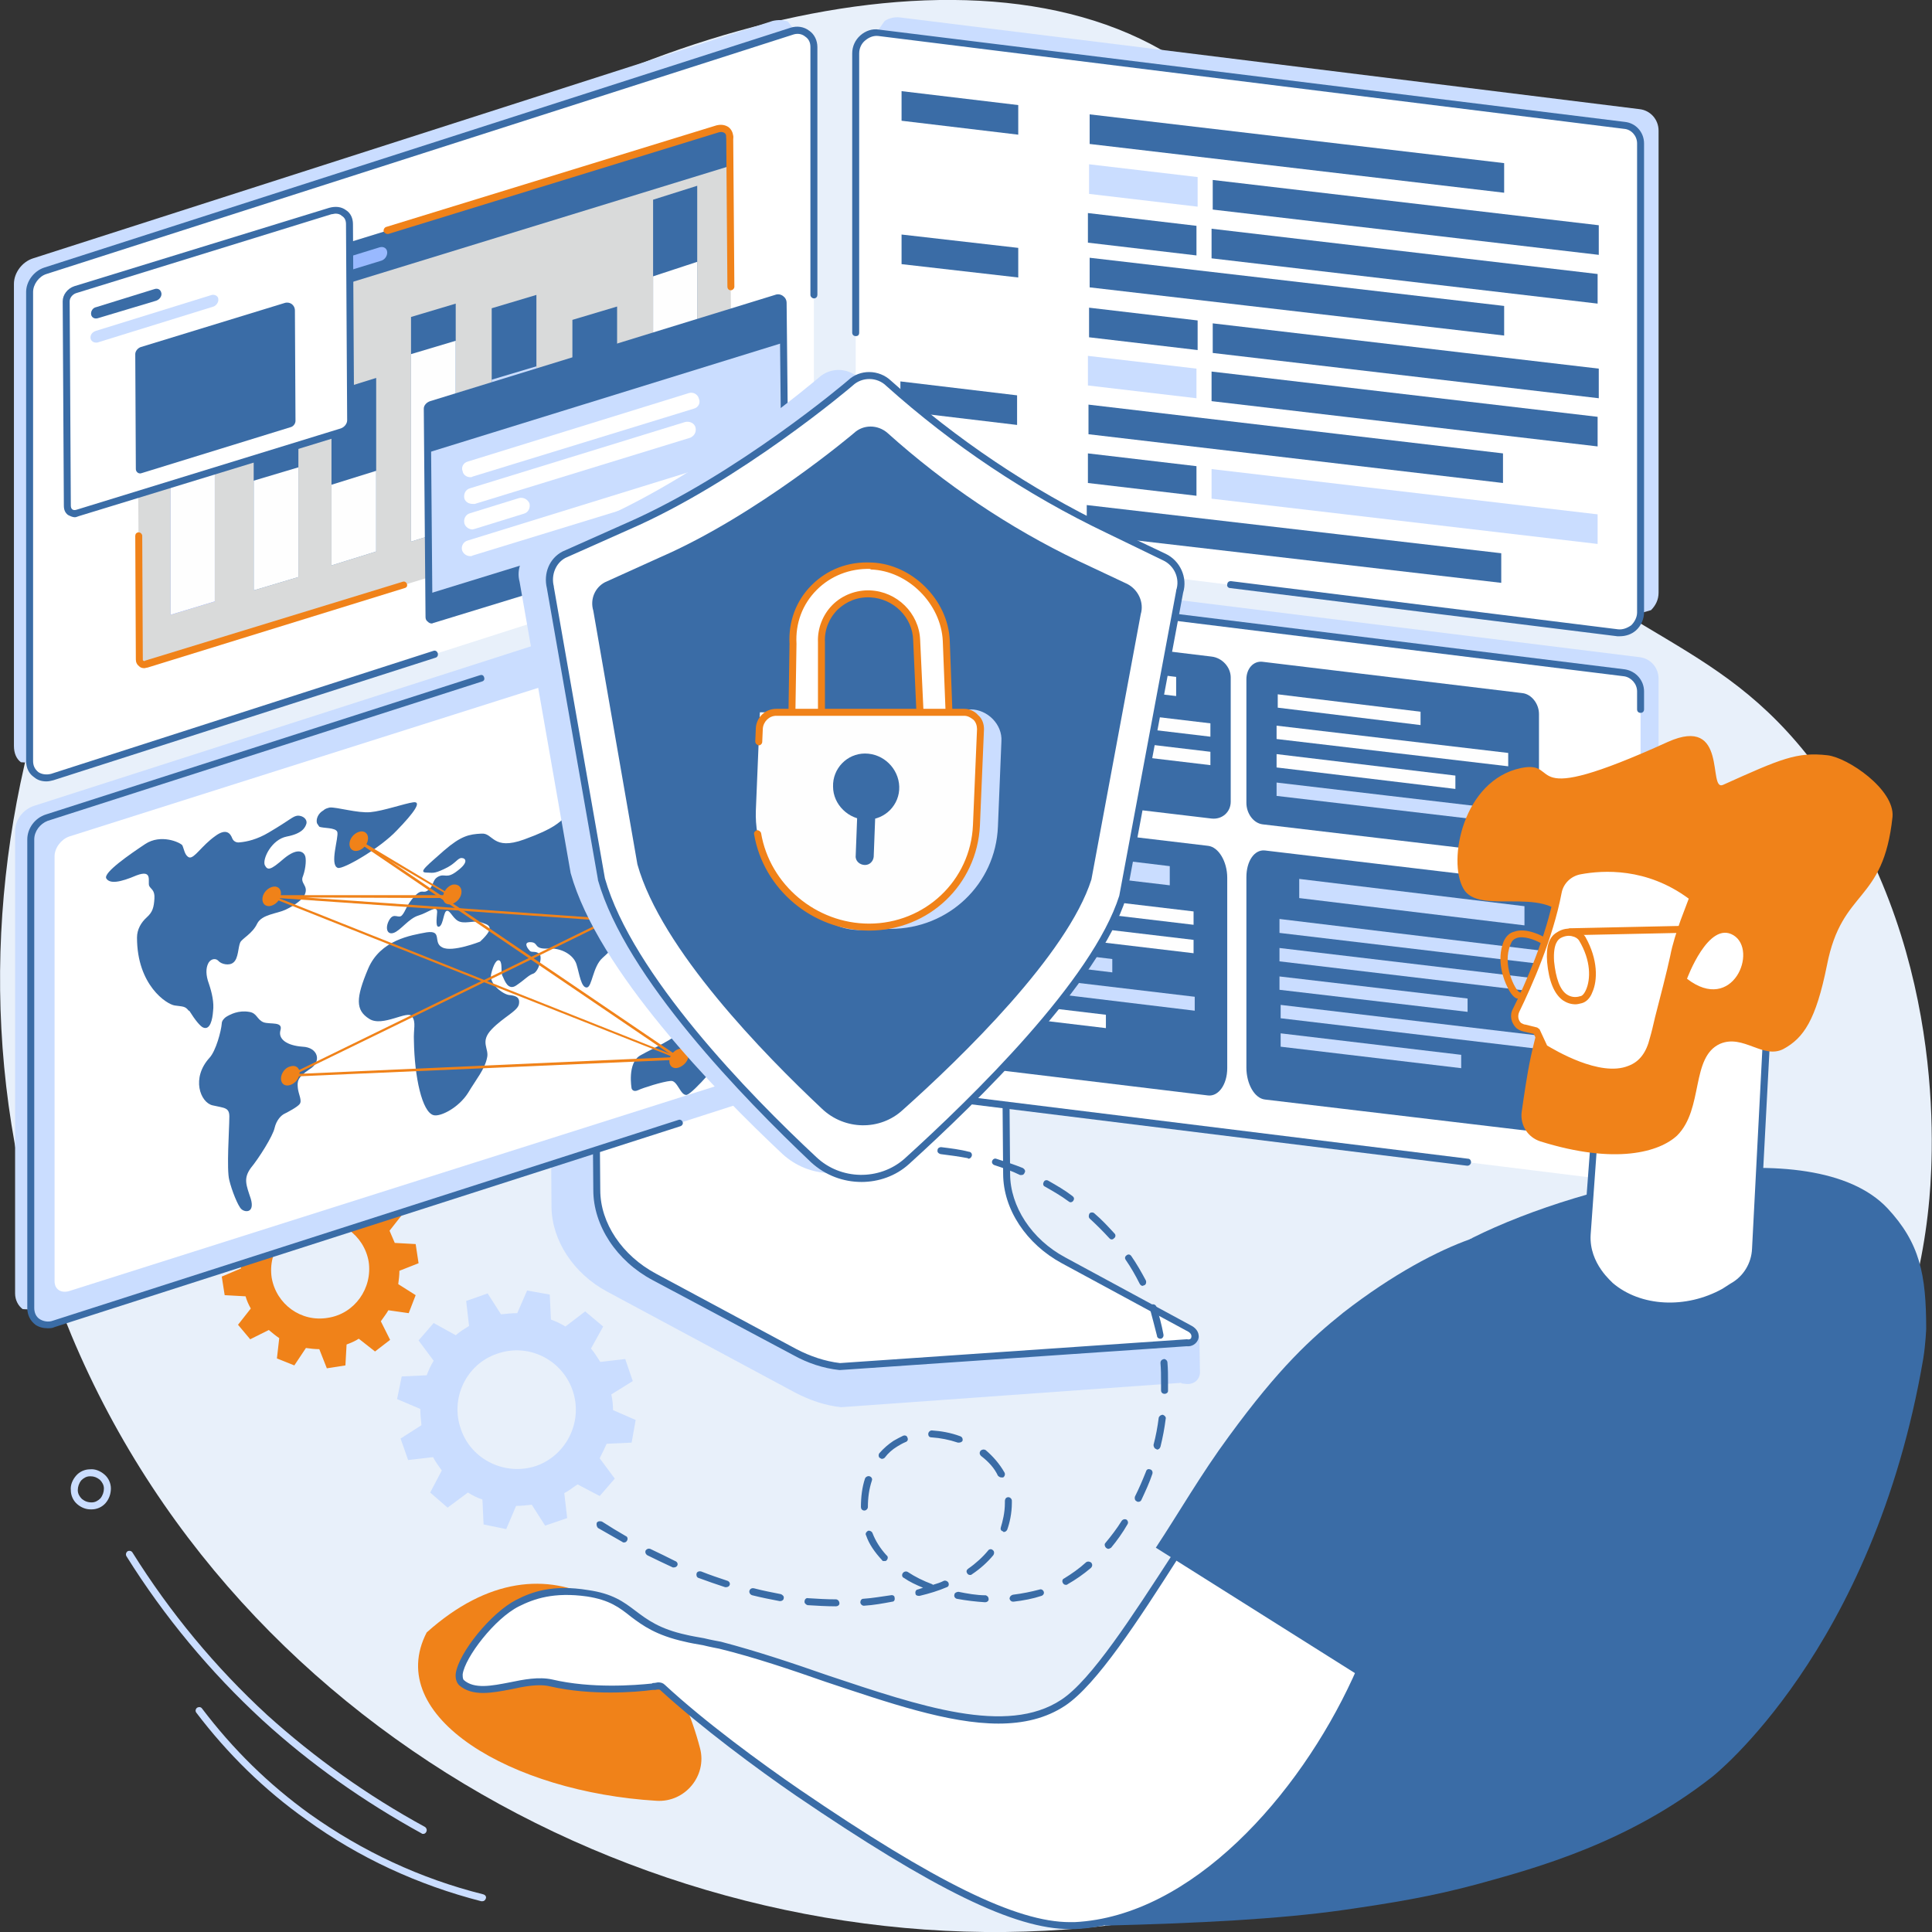 <?xml version="1.0" encoding="UTF-8"?>
<svg xmlns="http://www.w3.org/2000/svg" xmlns:xlink="http://www.w3.org/1999/xlink" xmlns:xodm="http://www.corel.com/coreldraw/odm/2003" xml:space="preserve" width="669px" height="669px" version="1.1" style="shape-rendering:geometricPrecision; text-rendering:geometricPrecision; image-rendering:optimizeQuality; fill-rule:evenodd; clip-rule:evenodd" viewBox="0 0 33.28 33.28">
 <rect x="0" y="0" width="33.28" height="33.28" fill="#333333" stroke="none"/>
 <defs>
  <style type="text/css">
   
    .fil5 {fill:#FEFEFE;fill-rule:nonzero}
    .fil6 {fill:#D9DADA;fill-rule:nonzero}
    .fil2 {fill:#F08219;fill-rule:nonzero}
    .fil4 {fill:#3A6CA6;fill-rule:nonzero}
    .fil8 {fill:#5479F7;fill-rule:nonzero}
    .fil7 {fill:#99B9FF;fill-rule:nonzero}
    .fil9 {fill:#CADDFF;fill-rule:nonzero}
    .fil1 {fill:#CADDFF;fill-rule:nonzero}
    .fil0 {fill:#E8F0FA;fill-rule:nonzero}
    .fil3 {fill:white;fill-rule:nonzero}
   
  </style>
 </defs>
 <g id="Warstwa_x0020_1">
  <path class="fil0" d="M25.22 8.4c-3.48,-3.5 -2.48,-5.69 -4.86,-7.32 -3.67,-2.49 -10.51,-0.35 -14.55,3.09 -4.94,4.2 -7.49,11.88 -4.58,18.83 3.09,7.39 11.23,11.23 18.49,10.08 6.49,-1.04 12.87,-6.15 13.5,-12.28 0.07,-0.67 0.38,-4.26 -1.76,-7.35 -1.78,-2.56 -3.48,-2.27 -6.24,-5.05z"></path>
  <path class="fil1" d="M9.24 25.25c-0.53,0.18 -1.12,-0.1 -1.3,-0.63 -0.19,-0.53 0.09,-1.12 0.62,-1.3 0.53,-0.19 1.11,0.09 1.3,0.62 0.19,0.53 -0.09,1.12 -0.62,1.31zm1.66 -1.46l-0.13 -0.38 -0.43 0.05c-0.05,-0.08 -0.1,-0.16 -0.16,-0.23l0.21 -0.38 -0.31 -0.26 -0.34 0.26c-0.08,-0.05 -0.17,-0.09 -0.25,-0.12l-0.02 -0.43 -0.39 -0.07 -0.17 0.39c-0.09,0 -0.18,0.01 -0.28,0.02l-0.23 -0.36 -0.37 0.13 0.05 0.43c-0.08,0.05 -0.16,0.1 -0.23,0.16l-0.38 -0.21 -0.26 0.3 0.26 0.35c-0.05,0.08 -0.09,0.17 -0.12,0.25l-0.43 0.02 -0.08 0.39 0.4 0.17c0,0.09 0.01,0.18 0.02,0.28l-0.36 0.23 0.13 0.37 0.43 -0.05c0.04,0.08 0.1,0.16 0.15,0.23l-0.2 0.38 0.3 0.26 0.35 -0.26c0.08,0.05 0.16,0.09 0.25,0.12l0.02 0.43 0.39 0.08 0.17 -0.4c0.09,0 0.18,-0.01 0.27,-0.02l0.23 0.36 0.38 -0.13 -0.05 -0.43c0.08,-0.04 0.15,-0.1 0.23,-0.15l0.38 0.2 0.26 -0.3 -0.26 -0.35c0.04,-0.08 0.08,-0.16 0.12,-0.25l0.43 -0.02 0.07 -0.39 -0.39 -0.17c0,-0.09 -0.01,-0.18 -0.03,-0.27l0.37 -0.23z"></path>
  <path class="fil2" d="M5.38 21.04c0.45,-0.08 0.89,0.23 0.97,0.69 0.07,0.46 -0.24,0.9 -0.7,0.97 -0.46,0.08 -0.89,-0.23 -0.97,-0.69 -0.07,-0.46 0.24,-0.89 0.7,-0.97zm-1.56 0.95l0.05 0.32 0.36 0.02c0.02,0.07 0.05,0.14 0.09,0.21l-0.22 0.28 0.21 0.25 0.32 -0.16c0.06,0.05 0.12,0.1 0.18,0.14l-0.04 0.35 0.3 0.12 0.2 -0.3c0.07,0.01 0.15,0.02 0.23,0.02l0.13 0.33 0.32 -0.05 0.02 -0.36c0.08,-0.03 0.15,-0.06 0.21,-0.1l0.28 0.22 0.26 -0.2 -0.16 -0.32c0.04,-0.06 0.09,-0.12 0.13,-0.19l0.35 0.05 0.12 -0.31 -0.3 -0.19c0.01,-0.08 0.02,-0.15 0.02,-0.23l0.33 -0.13 -0.05 -0.33 -0.36 -0.02c-0.03,-0.07 -0.06,-0.14 -0.09,-0.21l0.22 -0.28 -0.21 -0.25 -0.32 0.16c-0.06,-0.05 -0.12,-0.09 -0.19,-0.13l0.05 -0.36 -0.3 -0.11 -0.2 0.3c-0.07,-0.02 -0.15,-0.02 -0.23,-0.02l-0.13 -0.34 -0.33 0.06 -0.02 0.36c-0.07,0.02 -0.14,0.05 -0.2,0.09l-0.29 -0.22 -0.25 0.21 0.16 0.32c-0.05,0.06 -0.09,0.12 -0.13,0.18l-0.35 -0.05 -0.12 0.31 0.3 0.2c-0.01,0.07 -0.02,0.15 -0.02,0.22l-0.33 0.14z"></path>
  <path class="fil1" d="M9.53 14.75l6.99 -0.24c0.05,0 0.06,0.05 0.06,0.09l0.05 5.97c0,0.57 3.99,2.51 4.03,2.44l0.01 0.63c0,0.12 -0.1,0.21 -0.23,0.2l-0.09 -0.01c0,0 0,0 0,-0.01l-5.86 0.42c-0.28,-0.03 -0.54,-0.12 -0.79,-0.25l-3.24 -1.74c-0.58,-0.31 -0.95,-0.88 -0.96,-1.45l-0.04 -5.98c0,-0.04 0.02,-0.07 0.07,-0.07z"></path>
  <path class="fil3" d="M17.29 14.25l0.05 5.97c0,0.59 0.38,1.17 0.98,1.49l2.18 1.18c0.14,0.08 0.1,0.26 -0.06,0.24l-5.97 0.41c-0.27,-0.03 -0.54,-0.12 -0.78,-0.25l-2.42 -1.29c-0.6,-0.32 -0.99,-0.91 -0.99,-1.5l-0.05 -5.97c0,-0.03 0.02,-0.04 0.05,-0.04l6.96 -0.29c0.03,0 0.05,0.03 0.05,0.05z"></path>
  <path class="fil4" d="M17.23 14.25c0,0 0,0 0,0l0 0zm-6.94 0.3l0.05 5.95c0,0.57 0.38,1.13 0.96,1.44l2.42 1.3c0.23,0.12 0.49,0.21 0.75,0.24l5.97 -0.41 0.01 0c0.04,0.01 0.07,-0.01 0.07,-0.03 0.01,-0.03 0,-0.07 -0.05,-0.1l-2.18 -1.18c-0.61,-0.33 -1.01,-0.93 -1.01,-1.54l-0.05 -5.96 -6.94 0.29zm4.18 9.05l-0.01 0c-0.28,-0.03 -0.55,-0.12 -0.8,-0.26l-2.42 -1.29c-0.62,-0.33 -1.02,-0.94 -1.02,-1.55l-0.05 -5.97c0,-0.03 0.01,-0.06 0.03,-0.07 0.02,-0.02 0.05,-0.03 0.08,-0.03l6.96 -0.29 0.01 0c0.05,0.01 0.1,0.06 0.1,0.11l0.05 5.97c0,0.56 0.37,1.13 0.95,1.44l2.18 1.18c0.09,0.05 0.14,0.14 0.11,0.23 -0.03,0.08 -0.11,0.13 -0.2,0.12l-5.97 0.41z"></path>
  <path class="fil1" d="M28.44 19.95l-0.31 0.09 -13.07 -1.6 -0.02 -8.36 0.2 -0.28c0.08,-0.05 0.17,-0.07 0.26,-0.06l12.74 1.58c0.19,0.02 0.33,0.18 0.33,0.37l0 7.96c0,0.11 -0.05,0.22 -0.13,0.3z"></path>
  <path class="fil3" d="M27.86 20.34l-12.84 -1.59c-0.16,-0.02 -0.28,-0.16 -0.28,-0.32l0 -8.07c0,-0.21 0.19,-0.38 0.4,-0.36l12.84 1.59c0.16,0.02 0.28,0.16 0.28,0.32l0 8.07c0,0.21 -0.19,0.38 -0.4,0.36z"></path>
  <path class="fil4" d="M25.28 20.08c0,0 -0.01,0 -0.01,0l-10.26 -1.27c-0.19,-0.03 -0.33,-0.19 -0.33,-0.38l0 -8.07c0,-0.12 0.05,-0.24 0.14,-0.32 0.09,-0.07 0.21,-0.11 0.32,-0.1l12.85 1.59c0.19,0.03 0.33,0.19 0.33,0.38l0 0.31c0,0.04 -0.03,0.06 -0.06,0.06 -0.03,0 -0.06,-0.02 -0.06,-0.06l0 -0.31c0,-0.13 -0.1,-0.24 -0.22,-0.26l-12.85 -1.59c-0.08,-0.01 -0.16,0.02 -0.23,0.08 -0.06,0.05 -0.1,0.13 -0.1,0.22l0 8.07c0,0.13 0.1,0.24 0.23,0.26l10.26 1.27c0.03,0 0.05,0.03 0.05,0.06 0,0.03 -0.03,0.06 -0.06,0.06z"></path>
  <path class="fil4" d="M20.87 11.31l-5.13 -0.62c-0.18,-0.02 -0.33,0.11 -0.33,0.29l0 2.14c0,0.18 0.15,0.35 0.33,0.37l5.13 0.61c0.18,0.02 0.33,-0.11 0.33,-0.29l0 -2.14c0,-0.18 -0.15,-0.34 -0.33,-0.36z"></path>
  <polygon class="fil5" points="20.26,11.99 16.38,11.53 16.38,11.19 20.26,11.66 "></polygon>
  <polygon class="fil5" points="20.85,12.69 15.89,12.1 15.89,11.87 20.85,12.46 "></polygon>
  <polygon class="fil5" points="20.85,13.18 15.89,12.59 15.89,12.36 20.85,12.95 "></polygon>
  <path class="fil4" d="M26.23 11.94l-4.48 -0.54c-0.16,-0.02 -0.28,0.12 -0.28,0.3l0 2.13c0,0.18 0.12,0.35 0.28,0.37l4.48 0.53c0.15,0.02 0.28,-0.11 0.28,-0.29l0 -2.14c0,-0.18 -0.13,-0.34 -0.28,-0.36z"></path>
  <polygon class="fil5" points="25.98,13.2 21.99,12.73 21.99,12.5 25.98,12.97 "></polygon>
  <polygon class="fil5" points="24.47,12.49 22.01,12.19 22.01,11.96 24.47,12.26 "></polygon>
  <polygon class="fil5" points="25.07,13.59 21.99,13.22 21.99,12.99 25.07,13.36 "></polygon>
  <polygon class="fil1" points="25.98,14.18 21.99,13.71 21.99,13.48 25.98,13.95 "></polygon>
  <path class="fil4" d="M20.81 14.57l-5.13 -0.61c-0.18,-0.02 -0.33,0.19 -0.33,0.47l0 3.28c0,0.28 0.15,0.52 0.33,0.54l5.13 0.62c0.18,0.02 0.33,-0.19 0.33,-0.47l0 -3.28c0,-0.28 -0.15,-0.53 -0.33,-0.55z"></path>
  <polygon class="fil1" points="20.15,15.25 16.26,14.79 16.26,14.45 20.15,14.92 "></polygon>
  <polygon class="fil5" points="20.56,15.93 15.93,15.38 15.93,15.15 20.56,15.7 "></polygon>
  <polygon class="fil5" points="20.56,16.42 15.93,15.87 15.93,15.64 20.56,16.19 "></polygon>
  <polygon class="fil1" points="19.16,16.75 15.93,16.36 15.93,16.13 19.16,16.52 "></polygon>
  <polygon class="fil1" points="20.58,17.41 15.95,16.85 15.95,16.62 20.58,17.17 "></polygon>
  <polygon class="fil5" points="19.05,17.71 15.95,17.34 15.95,17.11 19.05,17.48 "></polygon>
  <path class="fil4" d="M26.92 15.26l-5.13 -0.61c-0.18,-0.02 -0.32,0.18 -0.32,0.46l0 3.28c0,0.28 0.14,0.53 0.32,0.55l5.13 0.61c0.19,0.02 0.33,-0.18 0.33,-0.46l0 -3.28c0,-0.28 -0.14,-0.53 -0.33,-0.55z"></path>
  <polygon class="fil1" points="26.26,15.94 22.38,15.47 22.38,15.14 26.26,15.61 "></polygon>
  <polygon class="fil1" points="26.67,16.62 22.04,16.07 22.04,15.83 26.67,16.39 "></polygon>
  <polygon class="fil1" points="26.67,17.11 22.04,16.56 22.04,16.33 26.67,16.88 "></polygon>
  <polygon class="fil1" points="25.28,17.43 22.04,17.05 22.04,16.82 25.28,17.2 "></polygon>
  <polygon class="fil1" points="26.69,18.09 22.06,17.54 22.06,17.31 26.69,17.86 "></polygon>
  <polygon class="fil1" points="25.17,18.4 22.06,18.03 22.06,17.8 25.17,18.17 "></polygon>
  <path class="fil1" d="M0.36 13.13l0.32 0.02 13.06 -4.17 0.02 -8.37 -0.19 -0.24c-0.08,-0.03 -0.17,-0.03 -0.26,-0.01l-12.74 4.09c-0.19,0.06 -0.33,0.25 -0.33,0.44l0 7.96c0,0.12 0.04,0.22 0.12,0.28z"></path>
  <path class="fil3" d="M0.9 13.38l12.85 -4.12c0.16,-0.05 0.27,-0.21 0.27,-0.37l0 -8.08c0,-0.21 -0.19,-0.34 -0.39,-0.27l-12.85 4.12c-0.16,0.06 -0.27,0.21 -0.27,0.37l0 8.08c0,0.21 0.19,0.34 0.39,0.27z"></path>
  <path class="fil4" d="M0.8 13.46c-0.08,0 -0.15,-0.02 -0.21,-0.07 -0.09,-0.06 -0.14,-0.16 -0.14,-0.28l0 -8.08c0,-0.18 0.13,-0.36 0.31,-0.42l12.85 -4.13c0.12,-0.04 0.24,-0.02 0.33,0.05 0.09,0.06 0.14,0.17 0.14,0.28l0 4.27c0,0.03 -0.02,0.06 -0.06,0.06 -0.03,0 -0.06,-0.03 -0.06,-0.06l0 -4.27c0,-0.08 -0.03,-0.14 -0.09,-0.18 -0.06,-0.05 -0.14,-0.06 -0.22,-0.03l-12.85 4.12c-0.13,0.04 -0.23,0.18 -0.23,0.31l0 8.08c0,0.08 0.03,0.14 0.09,0.19 0.06,0.04 0.14,0.05 0.22,0.03l6.59 -2.12c0.03,-0.01 0.06,0.01 0.07,0.04 0.01,0.03 0,0.07 -0.04,0.08l-6.58 2.11c-0.04,0.01 -0.08,0.02 -0.12,0.02z"></path>
  <path class="fil6" d="M12.57 2.36c0,-0.11 -0.1,-0.18 -0.21,-0.14l-9.9 3.05c-0.05,0.01 -0.1,0.07 -0.1,0.12l0.04 5.97c0,0.06 0.06,0.1 0.12,0.08l9.99 -3.07c0.06,-0.02 0.1,-0.08 0.1,-0.13l-0.04 -5.88z"></path>
  <path class="fil4" d="M12.36 2.22c0.11,-0.04 0.21,0.03 0.21,0.14l0 0.5 -10.22 3.14 0.01 -0.61c0,-0.05 0.05,-0.11 0.1,-0.12l9.9 -3.05z"></path>
  <path class="fil7" d="M6.67 4.35c0,-0.07 -0.06,-0.11 -0.13,-0.09l-3.66 1.13c-0.06,0.02 -0.1,0.07 -0.1,0.13 0,0.07 0.06,0.11 0.13,0.09l3.66 -1.12c0.06,-0.02 0.1,-0.08 0.1,-0.14z"></path>
  <polygon class="fil8" points="3.7,10.36 2.94,10.59 2.94,6.73 3.7,6.49 "></polygon>
  <polygon class="fil5" points="3.7,10.36 2.94,10.59 2.94,8.1 3.7,7.86 "></polygon>
  <polygon class="fil4" points="5.14,9.94 4.37,10.17 4.37,6.88 5.14,6.64 "></polygon>
  <polygon class="fil5" points="5.14,9.94 4.37,10.17 4.37,8.28 5.14,8.05 "></polygon>
  <polygon class="fil4" points="6.48,9.5 5.71,9.74 5.71,6.75 6.48,6.51 "></polygon>
  <polygon class="fil5" points="6.48,9.5 5.71,9.74 5.71,8.35 6.48,8.11 "></polygon>
  <polygon class="fil4" points="7.85,9.09 7.08,9.33 7.08,5.46 7.85,5.23 "></polygon>
  <polygon class="fil5" points="7.85,9.09 7.08,9.33 7.08,6.1 7.85,5.87 "></polygon>
  <polygon class="fil4" points="9.24,8.67 8.47,8.91 8.47,5.31 9.24,5.08 "></polygon>
  <polygon class="fil9" points="9.24,8.67 8.47,8.91 8.47,6.54 9.24,6.31 "></polygon>
  <polygon class="fil4" points="10.63,8.27 9.86,8.5 9.86,5.51 10.63,5.28 "></polygon>
  <polygon class="fil9" points="10.63,8.26 9.86,8.5 9.86,6.36 10.63,6.12 "></polygon>
  <polygon class="fil4" points="12.01,7.85 11.25,8.09 11.25,3.44 12.01,3.2 "></polygon>
  <polygon class="fil5" points="12.01,7.84 11.25,8.09 11.25,4.76 12.01,4.51 "></polygon>
  <path class="fil2" d="M12.59 5c-0.04,0 -0.06,-0.03 -0.06,-0.06l-0.02 -2.58c0,-0.03 0.03,-0.06 0.06,-0.06 0,0 0,0 0,0 0.03,0 0.06,0.03 0.06,0.06l0.02 2.58c0,0.03 -0.03,0.06 -0.06,0.06 0,0 0,0 0,0z"></path>
  <path class="fil2" d="M2.49 11.51c-0.04,0 -0.07,-0.01 -0.09,-0.03 -0.04,-0.03 -0.06,-0.07 -0.06,-0.12l-0.01 -2.13c0,-0.03 0.02,-0.06 0.06,-0.06 0,0 0,0 0,0 0.03,0 0.06,0.03 0.06,0.06l0.01 2.13c0,0.01 0,0.02 0.01,0.02 0.01,0.01 0.02,0.01 0.03,0l4.44 -1.36c0.03,-0.01 0.06,0.01 0.07,0.04 0.01,0.03 0,0.06 -0.04,0.07l-4.43 1.37c-0.02,0 -0.04,0.01 -0.05,0.01z"></path>
  <path class="fil2" d="M6.67 4.03c-0.02,0 -0.05,-0.02 -0.06,-0.04 -0.01,-0.03 0.01,-0.07 0.04,-0.08l5.69 -1.75c0.08,-0.02 0.15,-0.01 0.21,0.03 0.05,0.04 0.08,0.1 0.08,0.17 0,0.03 -0.02,0.06 -0.06,0.06l0 0c-0.03,0 -0.06,-0.02 -0.06,-0.06 0,-0.03 -0.01,-0.06 -0.03,-0.07 -0.03,-0.02 -0.07,-0.02 -0.1,-0.01l-5.69 1.75c-0.01,0 -0.01,0 -0.02,0z"></path>
  <path class="fil3" d="M1.14 5.19c0,-0.09 0.07,-0.17 0.16,-0.2l4.39 -1.35c0.17,-0.06 0.33,0.05 0.33,0.22l0.02 3.38c0,0.09 -0.07,0.17 -0.16,0.2l-4.54 1.4c-0.1,0.03 -0.18,-0.03 -0.18,-0.13l-0.02 -3.52z"></path>
  <path class="fil4" d="M5.78 3.68c-0.02,0 -0.05,0.01 -0.07,0.01l-4.4 1.36c-0.06,0.02 -0.11,0.08 -0.11,0.14l0 0 0.02 3.52c0,0.03 0.01,0.05 0.02,0.06 0.02,0.02 0.05,0.02 0.08,0.01l4.55 -1.4c0.06,-0.02 0.11,-0.08 0.11,-0.14l-0.02 -3.38c0,-0.06 -0.02,-0.11 -0.07,-0.14 -0.03,-0.03 -0.07,-0.04 -0.11,-0.04zm-4.49 5.23c-0.04,0 -0.08,-0.02 -0.12,-0.04 -0.05,-0.04 -0.07,-0.09 -0.07,-0.16l-0.02 -3.52c0,-0.11 0.08,-0.22 0.2,-0.26l4.39 -1.35c0.11,-0.03 0.21,-0.02 0.29,0.04 0.08,0.05 0.12,0.14 0.12,0.24l0.02 3.38c0,0.11 -0.08,0.22 -0.2,0.26l-4.54 1.39c-0.03,0.01 -0.05,0.02 -0.07,0.02z"></path>
  <path class="fil4" d="M2.33 6.1c0,-0.05 0.04,-0.1 0.09,-0.12l2.48 -0.76c0.09,-0.03 0.18,0.03 0.18,0.13l0.01 1.9c0,0.05 -0.04,0.1 -0.09,0.11l-2.56 0.79c-0.05,0.02 -0.1,-0.02 -0.1,-0.07l-0.01 -1.98z"></path>
  <path class="fil1" d="M3.68 5.28l-2 0.62c-0.06,0.01 -0.11,-0.02 -0.12,-0.07 -0.01,-0.06 0.03,-0.11 0.09,-0.13l2 -0.62c0.05,-0.01 0.11,0.02 0.11,0.07 0.01,0.05 -0.03,0.11 -0.08,0.13z"></path>
  <path class="fil4" d="M2.69 5.18l-1 0.3c-0.06,0.02 -0.11,-0.01 -0.12,-0.06 -0.01,-0.06 0.03,-0.12 0.09,-0.13l1 -0.31c0.06,-0.02 0.11,0.01 0.12,0.07 0.01,0.05 -0.03,0.11 -0.09,0.13z"></path>
  <path class="fil1" d="M13.49 5.22c0,-0.06 -0.06,-0.1 -0.13,-0.08l-5.94 1.82c-0.03,0.02 -0.06,0.05 -0.06,0.08l0.03 3.58c0,0.04 0.03,0.06 0.07,0.05l6 -1.84c0.03,-0.01 0.05,-0.05 0.05,-0.08l-0.02 -3.53z"></path>
  <path class="fil4" d="M13.36 5.14c0.07,-0.02 0.14,0.07 0.15,0.19l-0.01 0.57 -6.14 1.9 0.01 -0.71c0,-0.06 0.02,-0.11 0.05,-0.13l5.94 -1.82z"></path>
  <path class="fil4" d="M7.38 10.23l0.01 0.41c0,0.04 0.03,0.05 0.07,0.04l6 -1.85c0.03,-0.01 0.06,-0.03 0.06,-0.07l-0.01 -0.42 -6.13 1.89z"></path>
  <path class="fil3" d="M8.1 8.22c-0.06,0 -0.12,-0.04 -0.13,-0.1 -0.03,-0.07 0.01,-0.15 0.09,-0.17l3.81 -1.18c0.07,-0.02 0.15,0.02 0.17,0.1 0.03,0.07 -0.01,0.15 -0.09,0.17l-3.81 1.17c-0.01,0.01 -0.03,0.01 -0.04,0.01z"></path>
  <path class="fil3" d="M8.14 8.68c-0.06,0 -0.12,-0.03 -0.14,-0.09 -0.02,-0.08 0.02,-0.16 0.1,-0.18l3.7 -1.14c0.08,-0.02 0.16,0.02 0.18,0.09 0.02,0.08 -0.02,0.15 -0.09,0.18l-3.71 1.14c-0.02,0 -0.03,0 -0.04,0z"></path>
  <path class="fil3" d="M8.14 9.12c-0.06,0 -0.12,-0.04 -0.14,-0.1 -0.02,-0.08 0.02,-0.16 0.1,-0.18l0.84 -0.26c0.07,-0.02 0.15,0.02 0.18,0.09 0.02,0.08 -0.02,0.16 -0.1,0.18l-0.84 0.26c-0.01,0 -0.03,0.01 -0.04,0.01z"></path>
  <path class="fil3" d="M8.1 9.58c-0.06,0 -0.12,-0.04 -0.14,-0.1 -0.02,-0.07 0.02,-0.15 0.1,-0.17l4.59 -1.42c0.08,-0.02 0.16,0.02 0.18,0.1 0.02,0.07 -0.02,0.15 -0.09,0.17l-4.6 1.41c-0.01,0.01 -0.03,0.01 -0.04,0.01z"></path>
  <path class="fil4" d="M7.44 10.74c-0.03,0 -0.05,-0.01 -0.07,-0.03 -0.03,-0.02 -0.04,-0.05 -0.04,-0.08l-0.03 -3.59c0,-0.06 0.05,-0.11 0.11,-0.13l5.94 -1.83c0.05,-0.02 0.1,-0.01 0.14,0.02 0.04,0.03 0.06,0.07 0.06,0.12l0.03 2.96c0,0.03 -0.03,0.06 -0.06,0.06 0,0 0,0 0,0 -0.04,0 -0.06,-0.03 -0.06,-0.06l-0.03 -2.96c0,-0.01 0,-0.02 -0.01,-0.02 -0.01,-0.01 -0.02,-0.01 -0.04,-0.01l-5.94 1.83c-0.01,0.01 -0.02,0.02 -0.02,0.02l0.03 3.57 5.47 -1.68c0.03,-0.01 0.06,0.01 0.07,0.04 0.01,0.03 0,0.07 -0.04,0.08l-5.48 1.68c-0.01,0 -0.02,0.01 -0.03,0.01z"></path>
  <path class="fil1" d="M28.44 10.51l-0.31 0.09 -13.07 -1.59 -0.02 -8.37 0.2 -0.28c0.08,-0.05 0.17,-0.07 0.26,-0.06l12.74 1.58c0.19,0.02 0.33,0.18 0.33,0.37l0 7.96c0,0.12 -0.05,0.22 -0.13,0.3z"></path>
  <path class="fil3" d="M27.86 10.9l-12.84 -1.59c-0.16,-0.02 -0.28,-0.15 -0.28,-0.32l0 -8.07c0,-0.21 0.19,-0.38 0.4,-0.36l12.84 1.6c0.16,0.02 0.28,0.15 0.28,0.31l0 8.08c0,0.21 -0.19,0.37 -0.4,0.35z"></path>
  <path class="fil4" d="M27.9 10.96c-0.01,0 -0.03,0 -0.04,0l-6.67 -0.83c-0.03,0 -0.06,-0.03 -0.05,-0.06 0,-0.04 0.03,-0.06 0.06,-0.06l6.67 0.83c0.08,0.01 0.16,-0.02 0.23,-0.07 0.06,-0.06 0.1,-0.14 0.1,-0.22l0 -8.08c0,-0.13 -0.1,-0.24 -0.22,-0.25l-12.85 -1.6c-0.08,-0.01 -0.16,0.02 -0.23,0.08 -0.06,0.05 -0.1,0.13 -0.1,0.22l0 4.81c0,0.04 -0.02,0.06 -0.06,0.06 -0.03,0 -0.06,-0.02 -0.06,-0.06l0 -4.81c0,-0.12 0.05,-0.23 0.14,-0.31 0.09,-0.08 0.21,-0.12 0.32,-0.1l12.85 1.59c0.19,0.02 0.33,0.18 0.33,0.37l0 8.08c0,0.11 -0.05,0.23 -0.14,0.31 -0.08,0.07 -0.18,0.1 -0.28,0.1z"></path>
  <polygon class="fil4" points="17.54,4.78 15.53,4.55 15.53,4.04 17.54,4.27 "></polygon>
  <polygon class="fil4" points="25.91,5.78 18.77,4.95 18.77,4.44 25.91,5.27 "></polygon>
  <polygon class="fil4" points="17.52,7.32 15.51,7.08 15.51,6.57 17.52,6.81 "></polygon>
  <polygon class="fil4" points="25.89,8.32 18.75,7.48 18.75,6.97 25.89,7.81 "></polygon>
  <polygon class="fil7" points="17.49,9.04 15.48,8.8 15.48,8.3 17.49,8.53 "></polygon>
  <polygon class="fil4" points="25.86,10.04 18.72,9.21 18.72,8.7 25.86,9.53 "></polygon>
  <polygon class="fil4" points="20.63,6.03 18.76,5.81 18.76,5.3 20.63,5.52 "></polygon>
  <polygon class="fil4" points="27.54,6.86 20.89,6.08 20.89,5.57 27.54,6.35 "></polygon>
  <polygon class="fil1" points="20.61,6.86 18.74,6.64 18.74,6.13 20.61,6.35 "></polygon>
  <polygon class="fil4" points="27.52,7.69 20.87,6.91 20.87,6.4 27.52,7.18 "></polygon>
  <polygon class="fil4" points="17.54,2.32 15.53,2.08 15.53,1.57 17.54,1.81 "></polygon>
  <polygon class="fil4" points="25.91,3.32 18.77,2.48 18.77,1.97 25.91,2.81 "></polygon>
  <polygon class="fil1" points="20.63,3.56 18.76,3.34 18.76,2.83 20.63,3.05 "></polygon>
  <polygon class="fil4" points="27.54,4.39 20.89,3.61 20.89,3.1 27.54,3.88 "></polygon>
  <polygon class="fil4" points="20.61,4.4 18.74,4.18 18.74,3.67 20.61,3.89 "></polygon>
  <polygon class="fil4" points="27.52,5.23 20.87,4.45 20.87,3.94 27.52,4.72 "></polygon>
  <polygon class="fil4" points="20.61,8.54 18.74,8.32 18.74,7.81 20.61,8.03 "></polygon>
  <polygon class="fil1" points="27.52,9.37 20.87,8.59 20.87,8.08 27.52,8.86 "></polygon>
  <path class="fil1" d="M0.39 22.55l0.31 0.02 13.06 -4.16 0.03 -8.38 -0.2 -0.24c-0.08,-0.03 -0.17,-0.03 -0.26,0l-12.74 4.09c-0.19,0.06 -0.33,0.24 -0.33,0.44l0 7.96c0,0.11 0.05,0.21 0.13,0.27z"></path>
  <path class="fil1" d="M0.93 22.81l12.84 -4.13c0.16,-0.05 0.28,-0.21 0.28,-0.37l0 -8.07c0,-0.21 -0.19,-0.34 -0.4,-0.28l-12.84 4.13c-0.16,0.05 -0.28,0.2 -0.28,0.37l0 8.07c0,0.21 0.19,0.34 0.4,0.28z"></path>
  <path class="fil4" d="M0.82 22.88c-0.08,0 -0.15,-0.02 -0.21,-0.06 -0.09,-0.07 -0.14,-0.17 -0.14,-0.29l0 -8.07c0,-0.19 0.13,-0.37 0.32,-0.43l7.48 -2.4c0.03,-0.01 0.06,0 0.07,0.04 0.01,0.03 0,0.06 -0.04,0.07l-7.48 2.4c-0.13,0.05 -0.23,0.18 -0.23,0.32l0 8.07c0,0.08 0.03,0.15 0.09,0.19 0.06,0.04 0.15,0.06 0.23,0.03l10.78 -3.46c0.03,-0.01 0.06,0.01 0.07,0.04 0.01,0.03 -0.01,0.06 -0.04,0.07l-10.78 3.46c-0.04,0.02 -0.08,0.02 -0.12,0.02z"></path>
  <path class="fil3" d="M13.4 18.37l-12.21 3.87c-0.14,0.04 -0.25,-0.03 -0.25,-0.17l0 -7.32c0,-0.14 0.11,-0.29 0.25,-0.34l12.21 -3.87c0.14,-0.04 0.25,0.04 0.25,0.18l0 7.32c0,0.14 -0.11,0.29 -0.25,0.33z"></path>
  <path class="fil4" d="M3.89 17.52c-0.04,0.03 -0.07,0.07 -0.07,0.11 -0.01,0.13 -0.1,0.47 -0.21,0.59 -0.32,0.35 -0.16,0.77 0.05,0.82 0.21,0.05 0.3,0.03 0.29,0.22 0,0.18 -0.05,0.89 0,1.07 0.04,0.17 0.15,0.45 0.21,0.5 0.07,0.06 0.23,0.06 0.16,-0.18 -0.08,-0.24 -0.13,-0.35 0,-0.53 0.14,-0.17 0.38,-0.55 0.41,-0.69 0.03,-0.13 0.11,-0.22 0.18,-0.25 0.06,-0.03 0.21,-0.11 0.25,-0.16 0.05,-0.06 -0.02,-0.17 -0.03,-0.28 -0.01,-0.11 -0.01,-0.18 0.2,-0.32 0.22,-0.13 0.15,-0.38 -0.12,-0.39 -0.27,-0.02 -0.42,-0.13 -0.38,-0.28 0.05,-0.16 -0.17,-0.1 -0.29,-0.14 -0.12,-0.05 -0.11,-0.16 -0.25,-0.18 -0.18,-0.03 -0.32,0.04 -0.4,0.09z"></path>
  <path class="fil4" d="M5.22 15.09c0.05,-0.14 0.06,-0.31 0.03,-0.36 -0.03,-0.06 -0.13,-0.13 -0.36,0.06 -0.23,0.2 -0.28,0.21 -0.33,0.11 -0.04,-0.11 0.12,-0.44 0.38,-0.49 0.26,-0.05 0.32,-0.15 0.34,-0.23 0.01,-0.07 -0.06,-0.13 -0.15,-0.13 -0.09,0.01 -0.11,0.06 -0.5,0.29 -0.2,0.12 -0.38,0.16 -0.5,0.17 -0.06,0.01 -0.11,-0.02 -0.13,-0.07 -0.03,-0.08 -0.1,-0.18 -0.29,-0.04 -0.24,0.17 -0.36,0.39 -0.45,0.37 -0.08,-0.03 -0.09,-0.15 -0.12,-0.21 -0.04,-0.05 -0.37,-0.2 -0.64,-0.02 -0.27,0.18 -0.72,0.49 -0.67,0.59 0.06,0.1 0.24,0.07 0.52,-0.05 0.29,-0.11 0.19,0.11 0.22,0.18 0.03,0.06 0.1,0.07 0.09,0.22 -0.01,0.15 -0.03,0.23 -0.13,0.32 -0.1,0.09 -0.17,0.21 -0.17,0.35 0,0.82 0.51,1.15 0.65,1.17 0.14,0.02 0.18,0.01 0.24,0.09 0.01,0 0.01,0 0.01,0 0.1,0.16 0.19,0.27 0.24,0.29 0.12,0.05 0.16,-0.14 0.17,-0.28 0.02,-0.15 -0.02,-0.32 -0.07,-0.47 -0.06,-0.16 -0.05,-0.27 -0.02,-0.34 0.03,-0.08 0.12,-0.12 0.18,-0.06 0.05,0.06 0.19,0.09 0.26,0.03 0.09,-0.07 0.08,-0.27 0.12,-0.35 0.04,-0.07 0.21,-0.15 0.29,-0.32 0.08,-0.16 0.34,-0.17 0.49,-0.24 0.19,-0.09 0.31,-0.2 0.33,-0.26 0.07,-0.16 -0.09,-0.19 -0.03,-0.32z"></path>
  <path class="fil4" d="M5.57 13.96c-0.09,0.05 -0.13,0.15 -0.11,0.22 0.02,0.03 0.03,0.05 0.04,0.06 0.06,0.03 0.28,0.01 0.31,0.09 0.03,0.09 -0.14,0.57 0.01,0.62 0.09,0.03 0.73,-0.34 1.02,-0.65 0.3,-0.31 0.43,-0.5 0.28,-0.48 -0.15,0.02 -0.52,0.15 -0.74,0.17 -0.22,0.02 -0.58,-0.09 -0.7,-0.08 -0.04,0.01 -0.08,0.02 -0.11,0.05z"></path>
  <path class="fil4" d="M8.27 16.22c0,0 -0.48,0.19 -0.65,0.1 -0.17,-0.08 0.01,-0.3 -0.27,-0.26 -0.27,0.05 -0.8,0.13 -1.01,0.63 -0.21,0.5 -0.22,0.71 0.02,0.86 0.23,0.15 0.67,-0.16 0.74,-0.04 0.07,0.11 0.02,0.21 0.03,0.42 0.01,0.62 0.14,1.23 0.34,1.28 0.12,0.03 0.43,-0.13 0.59,-0.38 0.15,-0.25 0.29,-0.41 0.33,-0.61 0.04,-0.16 -0.13,-0.27 0.08,-0.49 0.2,-0.21 0.46,-0.32 0.47,-0.44 0.02,-0.12 -0.07,-0.14 -0.17,-0.15 -0.1,-0.01 -0.35,-0.19 -0.31,-0.36 0.04,-0.17 0.1,-0.27 0.15,-0.23 0.05,0.05 0.01,0.21 0.05,0.27 0.03,0.06 0.09,0.26 0.24,0.15 0.16,-0.11 0.2,-0.17 0.29,-0.2 0.09,-0.04 0.16,-0.29 0.1,-0.34 -0.07,-0.06 -0.14,-0.01 -0.17,-0.06 -0.04,-0.04 -0.11,-0.15 0.03,-0.14 0.13,0.01 0.04,0.12 0.28,0.11 0.24,-0.02 0.45,0.11 0.5,0.27 0.05,0.16 0.08,0.41 0.18,0.4 0.09,-0.01 0.1,-0.36 0.27,-0.51 0.16,-0.14 0.27,-0.3 0.36,-0.23 0.1,0.08 0.24,0.3 0.35,0.35 0.1,0.05 0.34,0.09 0.31,-0.07 -0.02,-0.16 -0.21,-0.32 -0.08,-0.41 0.13,-0.1 0.41,0 0.5,-0.18 0.08,-0.18 0.01,-0.38 -0.08,-0.48 -0.09,-0.09 -0.03,-0.27 0.07,-0.22 0.11,0.05 0.23,0.23 0.31,0.21 0.08,-0.03 -0.06,-0.14 0.04,-0.34 0.11,-0.2 0.2,-0.32 0.09,-0.43 -0.11,-0.12 -0.33,-0.18 -0.23,-0.25 0.11,-0.08 0.24,-0.06 0.36,-0.08 0.12,-0.03 0.14,-0.21 0.2,-0.17 0.05,0.04 0,0.38 0.15,0.39 0.15,0.01 0.02,-0.25 0.15,-0.39 0.13,-0.14 0.29,-0.35 0.2,-0.39 -0.09,-0.04 -0.42,0.09 -0.51,0.03 -0.08,-0.06 -0.24,-0.09 -0.55,0.01 -0.31,0.1 -0.8,0.27 -1,0.21 -0.21,-0.06 -0.09,-0.16 -0.34,-0.18 -0.25,-0.02 -0.8,0.11 -0.94,0.2 -0.13,0.09 -0.16,0.18 -0.71,0.38 -0.55,0.2 -0.53,-0.12 -0.74,-0.1 -0.21,0.01 -0.35,0.04 -0.64,0.29 -0.28,0.25 -0.44,0.37 -0.32,0.38 0.12,0 0.13,0.03 0.32,-0.06 0.2,-0.09 0.23,-0.19 0.3,-0.19 0.07,0 0.13,0.07 -0.07,0.22 -0.19,0.15 -0.21,0.04 -0.33,0.1 -0.11,0.06 -0.07,0.15 -0.17,0.23 -0.1,0.08 -0.1,-0.04 -0.24,0.11 -0.14,0.15 -0.15,0.25 -0.21,0.32 -0.06,0.08 -0.14,-0.05 -0.22,0.08 -0.08,0.13 -0.05,0.27 0.07,0.23 0.12,-0.04 0.26,-0.25 0.43,-0.3 0.17,-0.05 0.32,-0.19 0.32,-0.06 -0.01,0.13 -0.03,0.28 0.04,0.25 0.07,-0.04 0.07,-0.27 0.13,-0.27 0.06,-0.01 0.11,0.16 0.23,0.19 0.11,0.03 0.26,-0.03 0.36,0.01 0.11,0.04 0.27,0.06 -0.02,0.33z"></path>
  <path class="fil4" d="M10.88 18.75c0,0 -0.08,-0.44 0.15,-0.57 0.23,-0.13 0.59,-0.28 0.72,-0.44 0.14,-0.16 0.38,-0.33 0.51,-0.16 0.13,0.17 0.34,0.33 0.26,0.5 -0.07,0.17 -0.58,0.75 -0.69,0.78 -0.11,0.02 -0.16,-0.26 -0.28,-0.24 -0.13,0.01 -0.48,0.12 -0.56,0.16 -0.09,0.04 -0.11,-0.03 -0.11,-0.03z"></path>
  <path class="fil8" d="M10.66 15.79c0,0.09 -0.07,0.19 -0.16,0.22 -0.09,0.02 -0.17,-0.03 -0.17,-0.12 0,-0.08 0.08,-0.18 0.17,-0.21 0.09,-0.02 0.16,0.03 0.16,0.11z"></path>
  <path class="fil2" d="M11.86 18.18c0,0.09 -0.08,0.18 -0.17,0.21 -0.09,0.03 -0.16,-0.02 -0.16,-0.11 0,-0.09 0.07,-0.18 0.16,-0.21 0.09,-0.03 0.17,0.02 0.17,0.11z"></path>
  <path class="fil2" d="M4.84 15.39c0,0.09 -0.07,0.18 -0.16,0.21 -0.09,0.03 -0.16,-0.02 -0.16,-0.11 0,-0.09 0.07,-0.18 0.16,-0.21 0.09,-0.03 0.16,0.02 0.16,0.11z"></path>
  <path class="fil2" d="M6.34 14.44c0,0.09 -0.07,0.18 -0.16,0.21 -0.09,0.03 -0.16,-0.02 -0.16,-0.11 0,-0.09 0.07,-0.18 0.16,-0.21 0.09,-0.03 0.16,0.02 0.16,0.11z"></path>
  <path class="fil2" d="M5.16 18.48c0,0.09 -0.07,0.18 -0.16,0.21 -0.09,0.03 -0.16,-0.02 -0.16,-0.11 0,-0.09 0.07,-0.19 0.16,-0.21 0.09,-0.03 0.16,0.02 0.16,0.11z"></path>
  <path class="fil2" d="M7.95 15.36c0,0.09 -0.07,0.18 -0.16,0.21 -0.09,0.03 -0.16,-0.02 -0.16,-0.11 0,-0.09 0.07,-0.19 0.16,-0.22 0.09,-0.02 0.16,0.03 0.16,0.12z"></path>
  <path class="fil2" d="M4.8 15.47l3.54 1.41 2.08 -1.02 -5.62 -0.39zm3.54 1.45l-3.24 1.58 6.5 -0.29 -3.26 -1.29zm-3.43 1.63l3.38 -1.65 -3.62 -1.44 0.01 -0.02 0 -0.02 3.04 0 -1.55 -0.91 0.02 -0.04 1.67 1 -2.59 -0.01 5.3 0.37 -2.18 1.07 3.4 1.35 -6.88 0.3z"></path>
  <polygon class="fil2" points="11.68,18.25 6.17,14.51 6.19,14.47 11.7,18.21 "></polygon>
  <path class="fil2" d="M12.06 30.12c-0.6,-2.31 -2.6,-3.89 -4.71,-2 -0.75,1.45 1.46,2.75 3.96,2.9 0.49,0.03 0.87,-0.43 0.75,-0.9z"></path>
  <path class="fil4" d="M25.47 32.45c-0.81,0.22 -1.49,0.33 -2.32,0.45 -1.12,0.16 -2.54,0.23 -4.12,0.27 1.9,-1.96 4.49,-6.29 5.36,-7.85 0.48,-0.86 0.09,-3.55 0.98,-4 1.94,-0.97 5.85,-1.87 7.14,-0.51 0.56,0.6 0.67,1.14 0.67,2.08 0,0 -0.01,0.26 -0.05,0.51 -0.86,5.04 -3.64,7.21 -3.64,7.21 -1.44,1.13 -3,1.56 -4.02,1.84z"></path>
  <path class="fil3" d="M23.74 25.69c-0.35,-0.45 -1.52,-0.99 -2.26,-0.59 -0.09,0.05 -0.15,0.09 -0.18,0.12 -0.97,1.33 -2.18,3.58 -2.99,4.11 -1.32,0.88 -3.68,-0.43 -5.91,-0.99 -0.09,-0.02 -0.43,-0.08 -0.59,-0.12 -0.95,-0.21 -0.87,-0.65 -1.69,-0.78 -0.62,-0.09 -0.97,0.05 -1.21,0.18 -0.5,0.26 -1.17,1.17 -0.96,1.36 0.36,0.32 1.03,-0.1 1.54,0.01 0.69,0.16 1.43,0.1 1.75,0.07 0.06,-0.01 0.13,-0.04 0.17,0 0.69,0.64 1.64,1.34 2.33,1.82 2.49,1.69 3.86,2.33 4.77,2.29 3.49,-0.17 6.33,-6.08 5.23,-7.48z"></path>
  <path class="fil4" d="M11.34 28.98c0.04,0 0.08,0.01 0.11,0.04 0.69,0.64 1.66,1.35 2.33,1.81 2.33,1.59 3.73,2.28 4.65,2.28 0.03,0 0.05,0 0.08,0 2.02,-0.1 3.86,-2.18 4.79,-4.2 0.65,-1.41 0.8,-2.66 0.4,-3.19 -0.33,-0.42 -1.48,-0.95 -2.19,-0.57 -0.04,0.02 -0.13,0.07 -0.16,0.11 -0.33,0.45 -0.7,1.02 -1.05,1.57 -0.69,1.08 -1.41,2.19 -1.95,2.55 -0.33,0.22 -0.72,0.31 -1.15,0.31 -0.86,0 -1.9,-0.36 -2.98,-0.72 -0.6,-0.21 -1.22,-0.42 -1.83,-0.57 -0.05,-0.01 -0.16,-0.03 -0.28,-0.06 -0.12,-0.02 -0.23,-0.04 -0.31,-0.06 -0.5,-0.11 -0.73,-0.28 -0.93,-0.43 -0.2,-0.16 -0.37,-0.29 -0.76,-0.35 -0.57,-0.08 -0.91,0.04 -1.17,0.17 -0.42,0.21 -0.93,0.88 -0.97,1.17 0,0.04 0,0.08 0.02,0.1 0.18,0.16 0.48,0.1 0.79,0.04 0.24,-0.05 0.5,-0.1 0.73,-0.05 0.68,0.16 1.43,0.1 1.72,0.07 0.01,-0.01 0.02,-0.01 0.04,-0.01 0.02,0 0.05,-0.01 0.07,-0.01zm7.09 4.25c-0.95,0 -2.34,-0.68 -4.72,-2.3 -0.67,-0.46 -1.64,-1.18 -2.34,-1.82 -0.01,-0.01 -0.05,-0.01 -0.08,0 -0.02,0 -0.03,0 -0.05,0 -0.29,0.04 -1.06,0.1 -1.76,-0.06 -0.2,-0.05 -0.45,0 -0.68,0.05 -0.32,0.06 -0.66,0.13 -0.89,-0.07 -0.03,-0.03 -0.07,-0.09 -0.06,-0.2 0.05,-0.36 0.61,-1.05 1.04,-1.27 0.27,-0.14 0.63,-0.27 1.24,-0.17 0.42,0.06 0.61,0.2 0.82,0.36 0.2,0.15 0.41,0.31 0.87,0.41 0.08,0.02 0.2,0.04 0.31,0.06 0.12,0.03 0.24,0.05 0.29,0.06 0.61,0.16 1.24,0.37 1.84,0.58 1.59,0.53 3.08,1.04 4.02,0.42 0.52,-0.34 1.23,-1.45 1.92,-2.51 0.35,-0.56 0.72,-1.13 1.05,-1.58 0.04,-0.05 0.11,-0.09 0.2,-0.14 0.78,-0.42 1.98,0.14 2.34,0.6 0.44,0.57 0.3,1.84 -0.38,3.31 -0.95,2.05 -2.83,4.17 -4.89,4.27 -0.03,0 -0.06,0 -0.09,0z"></path>
  <path class="fil4" d="M23.14 22.61c-0.56,0.45 -1.1,0.94 -1.97,2.13 -0.48,0.65 -0.87,1.33 -1.26,1.92l4.81 3.03c0.16,-0.01 2.47,-2.78 2.62,-5.24 0.07,-1.23 -0.6,-1.91 -2,-3.11 -0.57,0.2 -1.35,0.61 -2.2,1.27z"></path>
  <path class="fil3" d="M30.24 21.51l0.23 -4.36 -2.95 1.71 -0.18 2.41c-0.03,0.54 0.41,0.87 0.41,0.87 0.53,0.47 1.33,0.46 1.95,0.11l0.14 -0.08c0.24,-0.14 0.39,-0.39 0.4,-0.66z"></path>
  <path class="fil4" d="M27.57 18.9l-0.17 2.37c-0.03,0.5 0.38,0.82 0.38,0.83 0.48,0.41 1.26,0.45 1.89,0.1l0.14 -0.09c0.22,-0.12 0.36,-0.35 0.37,-0.6 0,0 0,0 0,0l0.22 -4.25 -2.83 1.64zm1.19 3.66c-0.39,0 -0.77,-0.12 -1.05,-0.37 -0.02,-0.01 -0.46,-0.36 -0.43,-0.93l0.18 -2.4c0,-0.02 0.01,-0.04 0.03,-0.05l2.95 -1.71c0.02,-0.01 0.04,-0.01 0.06,0 0.02,0.01 0.03,0.03 0.03,0.05l-0.23 4.36c-0.01,0.3 -0.17,0.56 -0.43,0.71l-0.14 0.08c-0.31,0.18 -0.65,0.26 -0.97,0.26z"></path>
  <path class="fil2" d="M26.2 13.23c0.73,-0.15 -0.09,0.74 2.53,-0.45 1.05,-0.47 0.68,0.86 0.95,0.74 1,-0.45 1.27,-0.57 1.8,-0.51 0.35,0.04 1.16,0.59 1.12,1.06 -0.16,1.51 -0.87,1.22 -1.13,2.56 -0.19,0.94 -0.4,1.25 -0.75,1.44 -0.35,0.18 -0.69,-0.26 -1.09,-0.09 -0.51,0.23 -0.28,1.12 -0.74,1.58 -0.3,0.28 -1.05,0.51 -2.36,0.1 -0.21,-0.07 -0.34,-0.27 -0.32,-0.49 0.04,-0.28 0.09,-0.64 0.16,-0.97 0.35,-1.6 0.85,-2.02 0.6,-2.38 -0.39,-0.56 -1.5,-0.05 -1.76,-0.51 -0.28,-0.48 -0.01,-1.87 0.99,-2.08z"></path>
  <path class="fil3" d="M29.16 15.46l-0.15 0.41c-0.08,0.2 -0.14,0.4 -0.18,0.61 -0.08,0.38 -0.26,1.04 -0.35,1.41 -0.29,1.19 -1.87,0.16 -1.87,0.16l-0.15 -0.29 -0.2 -0.05c-0.03,-0.01 -0.07,-0.02 -0.1,-0.05 -0.07,-0.06 -0.09,-0.17 -0.05,-0.25 0.2,-0.41 0.58,-1.25 0.73,-2.04 0.03,-0.19 0.18,-0.33 0.37,-0.37 0.43,-0.08 1.2,-0.11 1.95,0.46z"></path>
  <path class="fil2" d="M26.65 18.01c0.12,0.07 0.91,0.55 1.4,0.35 0.19,-0.07 0.31,-0.23 0.37,-0.48 0.03,-0.1 0.06,-0.23 0.09,-0.36 0.09,-0.35 0.2,-0.77 0.26,-1.05 0.04,-0.21 0.11,-0.42 0.18,-0.62l0.14 -0.37c-0.73,-0.54 -1.48,-0.49 -1.86,-0.42 -0.17,0.03 -0.3,0.16 -0.33,0.32 -0.15,0.79 -0.52,1.62 -0.73,2.05 -0.03,0.07 -0.02,0.14 0.03,0.19 0.02,0.01 0.05,0.03 0.08,0.03l0.2 0.05c0.01,0.01 0.03,0.02 0.04,0.03l0.13 0.28zm1.13 0.52c-0.55,0 -1.18,-0.4 -1.21,-0.42 -0.01,-0.01 -0.01,-0.02 -0.02,-0.03l-0.13 -0.27 -0.17 -0.04c-0.05,-0.01 -0.09,-0.03 -0.13,-0.06 -0.09,-0.09 -0.12,-0.22 -0.06,-0.33 0.21,-0.42 0.58,-1.25 0.72,-2.02 0.04,-0.21 0.21,-0.38 0.42,-0.42 0.41,-0.08 1.22,-0.12 2,0.47 0.02,0.02 0.03,0.04 0.02,0.07l-0.16 0.41c-0.07,0.2 -0.13,0.4 -0.17,0.6 -0.06,0.28 -0.17,0.71 -0.26,1.06 -0.03,0.13 -0.06,0.26 -0.09,0.36 -0.07,0.28 -0.22,0.47 -0.44,0.56 -0.1,0.04 -0.21,0.06 -0.32,0.06z"></path>
  <path class="fil3" d="M29.06 16.86c0,0 0.37,-1.01 0.8,-0.75 0.43,0.26 -0.01,1.36 -0.8,0.75z"></path>
  <path class="fil2" d="M26.88 16.16c-0.03,0.02 -0.13,0.08 -0.11,0.4 0.03,0.29 0.1,0.49 0.22,0.57 0.06,0.04 0.14,0.06 0.23,0.03 0.03,0 0.07,-0.04 0.1,-0.11 0.08,-0.18 0.09,-0.5 -0.12,-0.85 -0.02,-0.03 -0.06,-0.06 -0.11,-0.07 -0.06,-0.02 -0.14,-0.01 -0.21,0.03zm0.26 1.14c-0.09,0 -0.16,-0.03 -0.22,-0.07 -0.15,-0.11 -0.24,-0.33 -0.27,-0.66 -0.02,-0.26 0.03,-0.43 0.17,-0.51 0.09,-0.06 0.2,-0.08 0.3,-0.05 0.09,0.02 0.15,0.07 0.19,0.13 0.22,0.39 0.21,0.75 0.12,0.95 -0.04,0.11 -0.11,0.17 -0.18,0.19 -0.04,0.01 -0.08,0.02 -0.11,0.02z"></path>
  <path class="fil2" d="M27.05 16.11c-0.03,0 -0.06,-0.02 -0.06,-0.06 0,-0.03 0.02,-0.06 0.06,-0.06l2.35 -0.05c0.03,0 0.06,0.03 0.06,0.06 0,0.03 -0.02,0.06 -0.06,0.06l-2.35 0.05c0,0 0,0 0,0z"></path>
  <path class="fil2" d="M26.15 17.2c-0.01,0 -0.01,0 -0.02,0 -0.07,-0.02 -0.14,-0.14 -0.17,-0.21 -0.05,-0.1 -0.19,-0.44 -0.06,-0.77 0.04,-0.09 0.1,-0.15 0.18,-0.17 0.21,-0.08 0.5,0.08 0.51,0.09 0.03,0.02 0.04,0.05 0.02,0.08 -0.01,0.03 -0.05,0.04 -0.08,0.02 -0.07,-0.04 -0.28,-0.13 -0.41,-0.08 -0.05,0.02 -0.08,0.05 -0.1,0.11 -0.15,0.35 0.08,0.78 0.15,0.82 0.03,0 0.05,0.04 0.04,0.07 -0.01,0.03 -0.03,0.04 -0.06,0.04z"></path>
  <path class="fil1" d="M9.19 9.46l1.09 -0.49c1.93,-0.84 3.83,-2.47 3.83,-2.47 0.19,-0.17 0.48,-0.17 0.67,0 1.13,1.02 2.4,1.88 3.77,2.53l0.97 0.47c0.23,0.1 0.34,0.36 0.27,0.6l-0.98 5.25c-0.47,1.47 -2.56,3.51 -3.73,4.56 -0.45,0.41 -1.14,0.39 -1.6,-0.03 -1.15,-1.08 -3.18,-3.16 -3.65,-4.84l-0.88 -5.02c-0.06,-0.22 0.04,-0.45 0.24,-0.56z"></path>
  <path class="fil3" d="M9.72 9.56l1.09 -0.5c1.93,-0.83 3.84,-2.46 3.84,-2.46 0.18,-0.17 0.47,-0.17 0.66,0 1.13,1.02 2.4,1.87 3.77,2.53l0.97 0.46c0.23,0.11 0.34,0.37 0.27,0.6l-0.98 5.25c-0.46,1.48 -2.55,3.51 -3.72,4.57 -0.46,0.4 -1.15,0.39 -1.61,-0.04 -1.15,-1.07 -3.17,-3.16 -3.65,-4.83l-0.88 -5.02c-0.06,-0.22 0.04,-0.46 0.24,-0.56z"></path>
  <path class="fil4" d="M10.42 15.13c0.47,1.65 2.48,3.72 3.64,4.8 0.42,0.4 1.09,0.41 1.52,0.03 1.18,-1.07 3.24,-3.08 3.7,-4.53l0.98 -5.25 0 -0.01c0.07,-0.2 -0.03,-0.43 -0.23,-0.52l-0.97 -0.47c-1.38,-0.66 -2.65,-1.51 -3.79,-2.53 -0.16,-0.16 -0.42,-0.16 -0.58,-0.01 -0.02,0.02 -1.94,1.65 -3.85,2.48l-1.1 0.49c-0.17,0.09 -0.25,0.3 -0.2,0.49l0 0.01 0.88 5.02zm4.42 5.23c-0.31,0 -0.62,-0.11 -0.87,-0.34 -1.16,-1.1 -3.19,-3.18 -3.67,-4.86l0 -0.01 -0.88 -5.02c-0.06,-0.25 0.04,-0.51 0.27,-0.63l0 0 1.1 -0.49c1.9,-0.83 3.8,-2.44 3.82,-2.46 0.2,-0.19 0.53,-0.19 0.74,0.01 1.13,1.01 2.39,1.86 3.76,2.52l0.97 0.46c0.25,0.12 0.38,0.41 0.3,0.67l-0.98 5.25 0 0c-0.47,1.48 -2.55,3.51 -3.74,4.59 -0.23,0.21 -0.53,0.31 -0.82,0.31z"></path>
  <path class="fil4" d="M10.42 10.03l0.95 -0.43c1.68,-0.73 3.34,-2.14 3.34,-2.14 0.16,-0.15 0.41,-0.15 0.58,0 0.98,0.88 2.09,1.63 3.28,2.2l0.85 0.4c0.19,0.1 0.29,0.32 0.23,0.52l-0.85 4.57c-0.41,1.29 -2.23,3.06 -3.25,3.97 -0.39,0.36 -1,0.35 -1.39,-0.02 -1,-0.94 -2.77,-2.75 -3.18,-4.21l-0.76 -4.37c-0.06,-0.2 0.03,-0.4 0.2,-0.49z"></path>
  <path class="fil3" d="M15.85 12.35l-0.06 -1.32c-0.02,-0.43 -0.37,-0.78 -0.8,-0.8 -0.47,-0.02 -0.86,0.36 -0.84,0.83l0 1.36 -0.51 0 0.02 -1.33c-0.04,-0.75 0.56,-1.38 1.35,-1.35l0 0.01c0.65,0.02 1.26,0.59 1.29,1.28l0.05 1.34 -0.5 -0.02z"></path>
  <path class="fil2" d="M13.7 12.36l0.39 0 0 -1.3c-0.01,-0.23 0.08,-0.47 0.25,-0.64 0.17,-0.17 0.41,-0.26 0.65,-0.25 0.46,0.02 0.84,0.39 0.86,0.85l0.06 1.28 0.38 0.01 -0.05 -1.27c-0.03,-0.64 -0.6,-1.21 -1.24,-1.23 0,0 0,0 -0.01,-0.01 -0.35,-0.01 -0.68,0.12 -0.92,0.36 -0.25,0.25 -0.37,0.58 -0.35,0.93l-0.02 1.27zm0.45 0.12l-0.51 0c-0.01,0 -0.03,-0.01 -0.04,-0.02 -0.01,-0.01 -0.02,-0.03 -0.02,-0.04l0.02 -1.33c-0.02,-0.38 0.11,-0.74 0.38,-1.01 0.27,-0.27 0.63,-0.41 1.03,-0.39 0,0 0,0 0.01,0 0.69,0.03 1.31,0.64 1.34,1.34l0.05 1.34c0,0.02 0,0.03 -0.01,0.05 -0.02,0.01 -0.03,0.01 -0.05,0.01l-0.5 -0.02c-0.03,0 -0.06,-0.02 -0.06,-0.05l-0.06 -1.33c-0.01,-0.4 -0.34,-0.72 -0.74,-0.74 -0.22,-0.01 -0.41,0.07 -0.56,0.21 -0.15,0.15 -0.23,0.35 -0.22,0.56l0 1.36c0,0.03 -0.03,0.06 -0.06,0.06z"></path>
  <path class="fil1" d="M15.34 16l-0.56 0.02c-0.78,-0.02 -1.5,-0.94 -1.45,-2.03l0.07 -1.74 3.32 -0.03c0.29,0 0.55,0.26 0.53,0.55l-0.06 1.47c-0.04,0.99 -0.85,1.76 -1.85,1.76z"></path>
  <path class="fil5" d="M14.97 15.97c-1.1,0 -1.99,-0.92 -1.95,-2.01l0.07 -1.69 3.51 0c0.16,0 0.29,0.14 0.29,0.3l-0.07 1.64c-0.05,0.99 -0.85,1.76 -1.85,1.76z"></path>
  <path class="fil2" d="M14.97 16.03c-0.97,0 -1.82,-0.71 -1.98,-1.66 -0.01,-0.03 0.02,-0.06 0.05,-0.07 0.03,0 0.06,0.02 0.07,0.05 0.15,0.89 0.95,1.56 1.86,1.56 0.96,0 1.75,-0.74 1.79,-1.7l0.07 -1.65c0,-0.06 -0.02,-0.12 -0.06,-0.16 -0.05,-0.04 -0.1,-0.07 -0.16,-0.07l-3.24 0c-0.12,0 -0.22,0.1 -0.23,0.22l-0.01 0.23c0,0.03 -0.03,0.06 -0.06,0.06 -0.03,-0.01 -0.06,-0.03 -0.06,-0.07l0.01 -0.23c0.01,-0.18 0.16,-0.33 0.35,-0.33l3.24 0c0.09,0 0.18,0.04 0.24,0.11 0.07,0.06 0.1,0.15 0.1,0.24l-0.07 1.66c-0.05,1.02 -0.88,1.81 -1.91,1.81z"></path>
  <path class="fil4" d="M14.9 14.9c-0.09,0 -0.17,-0.07 -0.16,-0.16l0.05 -1.31c0,-0.08 0.07,-0.15 0.15,-0.15 0.09,0 0.16,0.08 0.16,0.17l-0.05 1.31c-0.01,0.08 -0.07,0.14 -0.15,0.14z"></path>
  <path class="fil4" d="M15.49 13.55c0.01,0.31 -0.24,0.57 -0.56,0.57 -0.31,0 -0.58,-0.26 -0.58,-0.57 -0.01,-0.31 0.24,-0.57 0.55,-0.57 0.32,0 0.58,0.26 0.59,0.57z"></path>
  <path class="fil1" d="M7.29 31.59c-0.01,0 -0.02,0 -0.03,-0.01 -1,-0.55 -1.92,-1.2 -2.74,-1.95 -0.9,-0.83 -1.69,-1.78 -2.34,-2.82 -0.02,-0.03 -0.01,-0.07 0.02,-0.09 0.02,-0.01 0.06,-0.01 0.08,0.02 0.65,1.04 1.43,1.98 2.32,2.8 0.82,0.74 1.73,1.39 2.72,1.93 0.03,0.02 0.04,0.06 0.02,0.09 -0.01,0.02 -0.03,0.03 -0.05,0.03z"></path>
  <path class="fil1" d="M1.56 25.43c0,0 0,0 -0.01,0 -0.06,0 -0.11,0.03 -0.15,0.07 -0.04,0.05 -0.06,0.11 -0.06,0.17 0,0.06 0.03,0.11 0.07,0.15 0.05,0.04 0.1,0.06 0.17,0.06 0.06,0 0.11,-0.03 0.15,-0.07 0.04,-0.05 0.06,-0.11 0.06,-0.17 0,-0.06 -0.03,-0.11 -0.07,-0.15 -0.05,-0.04 -0.1,-0.06 -0.16,-0.06zm0 0.57c-0.08,0 -0.16,-0.03 -0.23,-0.09 -0.07,-0.06 -0.11,-0.15 -0.11,-0.24 -0.01,-0.09 0.03,-0.18 0.09,-0.25 0.06,-0.07 0.15,-0.11 0.24,-0.11 0.09,-0.01 0.18,0.03 0.25,0.09 0.07,0.06 0.11,0.15 0.11,0.24 0,0.09 -0.03,0.18 -0.09,0.25 -0.06,0.07 -0.15,0.11 -0.24,0.11 0,0 -0.01,0 -0.02,0z"></path>
  <path class="fil1" d="M8.31 32.75c-0.01,0 -0.01,0 -0.02,0 -1.09,-0.28 -2.11,-0.75 -3.02,-1.41 -0.72,-0.51 -1.35,-1.13 -1.89,-1.84 -0.02,-0.03 -0.01,-0.06 0.01,-0.08 0.03,-0.02 0.07,-0.02 0.09,0.01 0.53,0.7 1.15,1.31 1.86,1.82 0.9,0.64 1.9,1.11 2.98,1.38 0.04,0.01 0.06,0.04 0.05,0.07 -0.01,0.03 -0.03,0.05 -0.06,0.05z"></path>
  <path class="fil4" d="M16.68 19.96c0,0 -0.01,-0.01 -0.01,-0.01 -0.16,-0.03 -0.31,-0.05 -0.47,-0.07 -0.03,-0.01 -0.06,-0.03 -0.05,-0.07 0,-0.03 0.03,-0.05 0.06,-0.05 0.16,0.02 0.33,0.04 0.48,0.08 0.03,0 0.06,0.03 0.05,0.07 -0.01,0.03 -0.03,0.05 -0.06,0.05zm0.92 0.28c-0.01,0 -0.02,0 -0.03,0 -0.14,-0.07 -0.29,-0.12 -0.44,-0.17 -0.03,-0.01 -0.05,-0.04 -0.04,-0.07 0.01,-0.03 0.04,-0.05 0.07,-0.04 0.16,0.05 0.31,0.1 0.46,0.16 0.03,0.02 0.05,0.05 0.03,0.08 -0.01,0.03 -0.03,0.04 -0.05,0.04zm0.84 0.47c-0.01,0 -0.03,-0.01 -0.04,-0.02 -0.12,-0.09 -0.26,-0.17 -0.4,-0.25 -0.03,-0.01 -0.04,-0.05 -0.02,-0.08 0.01,-0.03 0.05,-0.04 0.08,-0.02 0.14,0.08 0.28,0.16 0.41,0.26 0.03,0.02 0.04,0.05 0.02,0.08 -0.01,0.02 -0.03,0.03 -0.05,0.03zm0.71 0.64c-0.02,0 -0.03,-0.01 -0.04,-0.02 -0.11,-0.12 -0.22,-0.23 -0.34,-0.34 -0.02,-0.02 -0.02,-0.06 0,-0.09 0.02,-0.02 0.06,-0.02 0.08,0 0.13,0.11 0.24,0.23 0.35,0.35 0.02,0.02 0.02,0.06 -0.01,0.08 -0.01,0.01 -0.02,0.02 -0.04,0.02zm0.53 0.8c-0.02,0 -0.04,-0.02 -0.05,-0.04 -0.07,-0.14 -0.15,-0.28 -0.24,-0.41 -0.02,-0.03 -0.01,-0.06 0.02,-0.08 0.03,-0.02 0.06,-0.01 0.08,0.02 0.09,0.13 0.17,0.27 0.25,0.42 0.01,0.03 0,0.07 -0.03,0.08 -0.01,0 -0.02,0.01 -0.03,0.01zm0.3 0.91c-0.02,0 -0.05,-0.02 -0.05,-0.05 -0.04,-0.16 -0.08,-0.31 -0.12,-0.46 -0.02,-0.03 0,-0.07 0.03,-0.08 0.04,-0.01 0.07,0.01 0.08,0.04 0.05,0.16 0.09,0.31 0.12,0.47 0.01,0.04 -0.01,0.07 -0.04,0.08 -0.01,0 -0.01,0 -0.02,0zm0.08 0.95c0,0 0,0 0,0 -0.03,0 -0.06,-0.02 -0.06,-0.06 0,-0.04 0,-0.09 0,-0.13 0,-0.12 0,-0.23 -0.01,-0.34 0,-0.04 0.02,-0.06 0.06,-0.07 0.03,0 0.06,0.03 0.06,0.06 0.01,0.11 0.01,0.23 0.01,0.35 0,0.04 0,0.09 0,0.14 0,0.03 -0.03,0.05 -0.06,0.05zm-3.54 0.84c-0.01,0 -0.01,0 -0.02,0 -0.15,-0.05 -0.3,-0.08 -0.45,-0.09 -0.04,0 -0.06,-0.02 -0.06,-0.06 0,-0.03 0.03,-0.06 0.06,-0.06 0.16,0.01 0.33,0.04 0.49,0.1 0.03,0.01 0.05,0.04 0.04,0.08 -0.01,0.02 -0.04,0.03 -0.06,0.03zm3.41 0.12c0,0 -0.01,0 -0.01,-0.01 -0.03,0 -0.05,-0.04 -0.05,-0.07 0.04,-0.15 0.07,-0.31 0.09,-0.47 0.01,-0.03 0.04,-0.05 0.07,-0.05 0.03,0.01 0.06,0.04 0.05,0.07 -0.02,0.16 -0.05,0.32 -0.09,0.48 -0.01,0.03 -0.03,0.05 -0.06,0.05zm-4.74 0.16c-0.01,0 -0.02,-0.01 -0.04,-0.02 -0.02,-0.02 -0.02,-0.06 0,-0.08 0.07,-0.08 0.15,-0.15 0.24,-0.21 0.05,-0.03 0.11,-0.06 0.17,-0.09 0.03,-0.01 0.06,0 0.07,0.03 0.02,0.04 0,0.07 -0.03,0.08 -0.05,0.02 -0.1,0.05 -0.15,0.08 -0.08,0.05 -0.15,0.11 -0.21,0.19 -0.01,0.01 -0.03,0.02 -0.05,0.02zm2.06 0.32c-0.02,0 -0.04,-0.01 -0.06,-0.03 -0.06,-0.13 -0.16,-0.24 -0.29,-0.34 -0.03,-0.03 -0.03,-0.06 -0.01,-0.09 0.02,-0.02 0.06,-0.03 0.09,-0.01 0.13,0.11 0.24,0.24 0.32,0.38 0.02,0.03 0.01,0.07 -0.02,0.09 -0.01,0 -0.02,0 -0.03,0zm2.36 0.42c-0.01,0 -0.02,0 -0.03,-0.01 -0.03,-0.01 -0.04,-0.05 -0.03,-0.08 0.07,-0.14 0.13,-0.28 0.19,-0.43 0.01,-0.04 0.04,-0.05 0.07,-0.04 0.04,0.01 0.05,0.05 0.04,0.08 -0.05,0.15 -0.12,0.3 -0.19,0.45 -0.01,0.02 -0.03,0.03 -0.05,0.03zm-4.72 0.15c-0.04,0 -0.06,-0.03 -0.06,-0.06 0,-0.17 0.02,-0.34 0.07,-0.49 0.01,-0.03 0.05,-0.05 0.08,-0.04 0.03,0.01 0.05,0.04 0.04,0.07 -0.05,0.15 -0.07,0.3 -0.07,0.46 0,0.03 -0.03,0.06 -0.06,0.06zm2.4 0.37c0,0 -0.01,0 -0.01,-0.01 -0.04,-0.01 -0.05,-0.04 -0.04,-0.07 0.03,-0.1 0.07,-0.25 0.07,-0.42 0,-0.01 0,-0.02 0,-0.03 0,-0.04 0.02,-0.07 0.06,-0.07 0.03,0 0.06,0.03 0.06,0.06 0,0.01 0,0.03 0,0.04 0,0.18 -0.04,0.35 -0.08,0.46 -0.01,0.02 -0.03,0.04 -0.06,0.04zm-6.54 0.18c-0.01,0 -0.02,0 -0.03,-0.01 -0.14,-0.08 -0.28,-0.16 -0.42,-0.24 -0.02,-0.02 -0.03,-0.06 -0.02,-0.09 0.02,-0.03 0.06,-0.03 0.09,-0.02 0.14,0.09 0.27,0.17 0.41,0.25 0.03,0.01 0.04,0.05 0.02,0.08 -0.01,0.02 -0.03,0.03 -0.05,0.03zm8.34 0.11c-0.01,0 -0.03,-0.01 -0.04,-0.02 -0.02,-0.02 -0.03,-0.06 -0.01,-0.08 0.1,-0.12 0.2,-0.25 0.28,-0.38 0.02,-0.03 0.06,-0.04 0.09,-0.02 0.02,0.02 0.03,0.05 0.01,0.08 -0.08,0.14 -0.18,0.28 -0.28,0.4 -0.02,0.01 -0.03,0.02 -0.05,0.02zm-3.86 0.21c-0.02,0 -0.03,0 -0.04,-0.02 -0.12,-0.13 -0.22,-0.27 -0.27,-0.42 -0.02,-0.03 0,-0.06 0.03,-0.08 0.03,-0.01 0.07,0.01 0.08,0.04 0.05,0.13 0.13,0.26 0.24,0.38 0.03,0.02 0.03,0.06 0,0.09 -0.01,0.01 -0.02,0.01 -0.04,0.01zm-3.62 0.11c-0.01,0 -0.02,0 -0.02,0 -0.15,-0.07 -0.3,-0.14 -0.44,-0.21 -0.03,-0.02 -0.04,-0.05 -0.03,-0.08 0.02,-0.03 0.05,-0.04 0.08,-0.03 0.15,0.07 0.29,0.14 0.43,0.21 0.03,0.01 0.05,0.04 0.04,0.07 -0.01,0.03 -0.04,0.04 -0.06,0.04zm5.1 0.13c-0.02,0 -0.04,-0.01 -0.05,-0.03 -0.02,-0.03 -0.01,-0.06 0.02,-0.08 0.13,-0.09 0.25,-0.2 0.34,-0.31 0.02,-0.03 0.06,-0.03 0.08,-0.01 0.03,0.02 0.03,0.06 0.01,0.09 -0.1,0.12 -0.22,0.23 -0.37,0.33 -0.01,0.01 -0.02,0.01 -0.03,0.01zm1.65 0.17c-0.02,0 -0.04,-0.01 -0.05,-0.03 -0.02,-0.03 -0.01,-0.07 0.02,-0.08 0.13,-0.08 0.26,-0.17 0.38,-0.28 0.03,-0.02 0.07,-0.01 0.09,0.01 0.02,0.03 0.02,0.06 -0.01,0.09 -0.13,0.11 -0.26,0.2 -0.4,0.28 -0.01,0.01 -0.02,0.01 -0.03,0.01zm-5.85 0.04c-0.01,0 -0.01,0 -0.02,0 -0.15,-0.05 -0.3,-0.1 -0.46,-0.16 -0.03,-0.01 -0.04,-0.05 -0.03,-0.08 0.01,-0.03 0.05,-0.04 0.08,-0.03 0.15,0.06 0.3,0.11 0.45,0.16 0.03,0.01 0.05,0.04 0.04,0.07 -0.01,0.03 -0.04,0.04 -0.06,0.04zm3.32 0.15c-0.03,0 -0.06,-0.01 -0.06,-0.04 -0.01,-0.03 0.01,-0.07 0.04,-0.07 0.03,-0.01 0.06,-0.02 0.09,-0.03 -0.12,-0.05 -0.23,-0.1 -0.33,-0.17 -0.03,-0.01 -0.04,-0.05 -0.02,-0.08 0.02,-0.03 0.06,-0.04 0.09,-0.02 0.12,0.08 0.26,0.15 0.42,0.21 0,0 0.01,0.01 0.01,0.01 0.07,-0.02 0.13,-0.04 0.19,-0.07 0.03,-0.01 0.07,0.01 0.08,0.04 0.01,0.03 0,0.06 -0.03,0.07 -0.14,0.06 -0.3,0.11 -0.47,0.15 0,0 -0.01,0 -0.01,0zm-2.39 0.09c0,0 -0.01,0 -0.01,0 -0.16,-0.03 -0.31,-0.06 -0.47,-0.1 -0.04,-0.01 -0.06,-0.05 -0.05,-0.08 0.01,-0.03 0.04,-0.05 0.08,-0.04 0.15,0.04 0.31,0.07 0.46,0.1 0.03,0.01 0.06,0.04 0.05,0.07 0,0.03 -0.03,0.05 -0.06,0.05zm4.01 0.01c-0.03,0 -0.05,-0.02 -0.06,-0.05 0,-0.03 0.02,-0.06 0.06,-0.07 0.16,-0.02 0.31,-0.05 0.46,-0.09 0.03,-0.01 0.06,0.01 0.07,0.04 0.01,0.03 -0.01,0.06 -0.04,0.07 -0.15,0.05 -0.31,0.08 -0.48,0.1 0,0 -0.01,0 -0.01,0zm-0.48 0.01c0,0 0,0 0,0 -0.16,-0.01 -0.33,-0.03 -0.49,-0.06 -0.03,-0.01 -0.05,-0.04 -0.04,-0.07 0,-0.03 0.04,-0.05 0.07,-0.05 0.15,0.03 0.31,0.06 0.47,0.06 0.03,0.01 0.05,0.03 0.05,0.07 0,0.03 -0.03,0.05 -0.06,0.05zm-2.09 0.06c-0.03,0 -0.06,-0.03 -0.06,-0.06 0,-0.03 0.02,-0.06 0.05,-0.06 0.16,-0.01 0.32,-0.04 0.47,-0.06 0.04,-0.01 0.07,0.01 0.07,0.04 0.01,0.04 -0.01,0.07 -0.04,0.07 -0.16,0.03 -0.32,0.06 -0.49,0.07 0,0 0,0 0,0zm-0.48 0.01c0,0 0,0 0,0 -0.16,0 -0.33,-0.01 -0.49,-0.02 -0.03,-0.01 -0.06,-0.04 -0.05,-0.07 0,-0.03 0.03,-0.06 0.06,-0.05 0.16,0.01 0.32,0.02 0.48,0.02 0.03,0 0.06,0.03 0.06,0.07 0,0.03 -0.03,0.05 -0.06,0.05z"></path>
 </g>
</svg>
